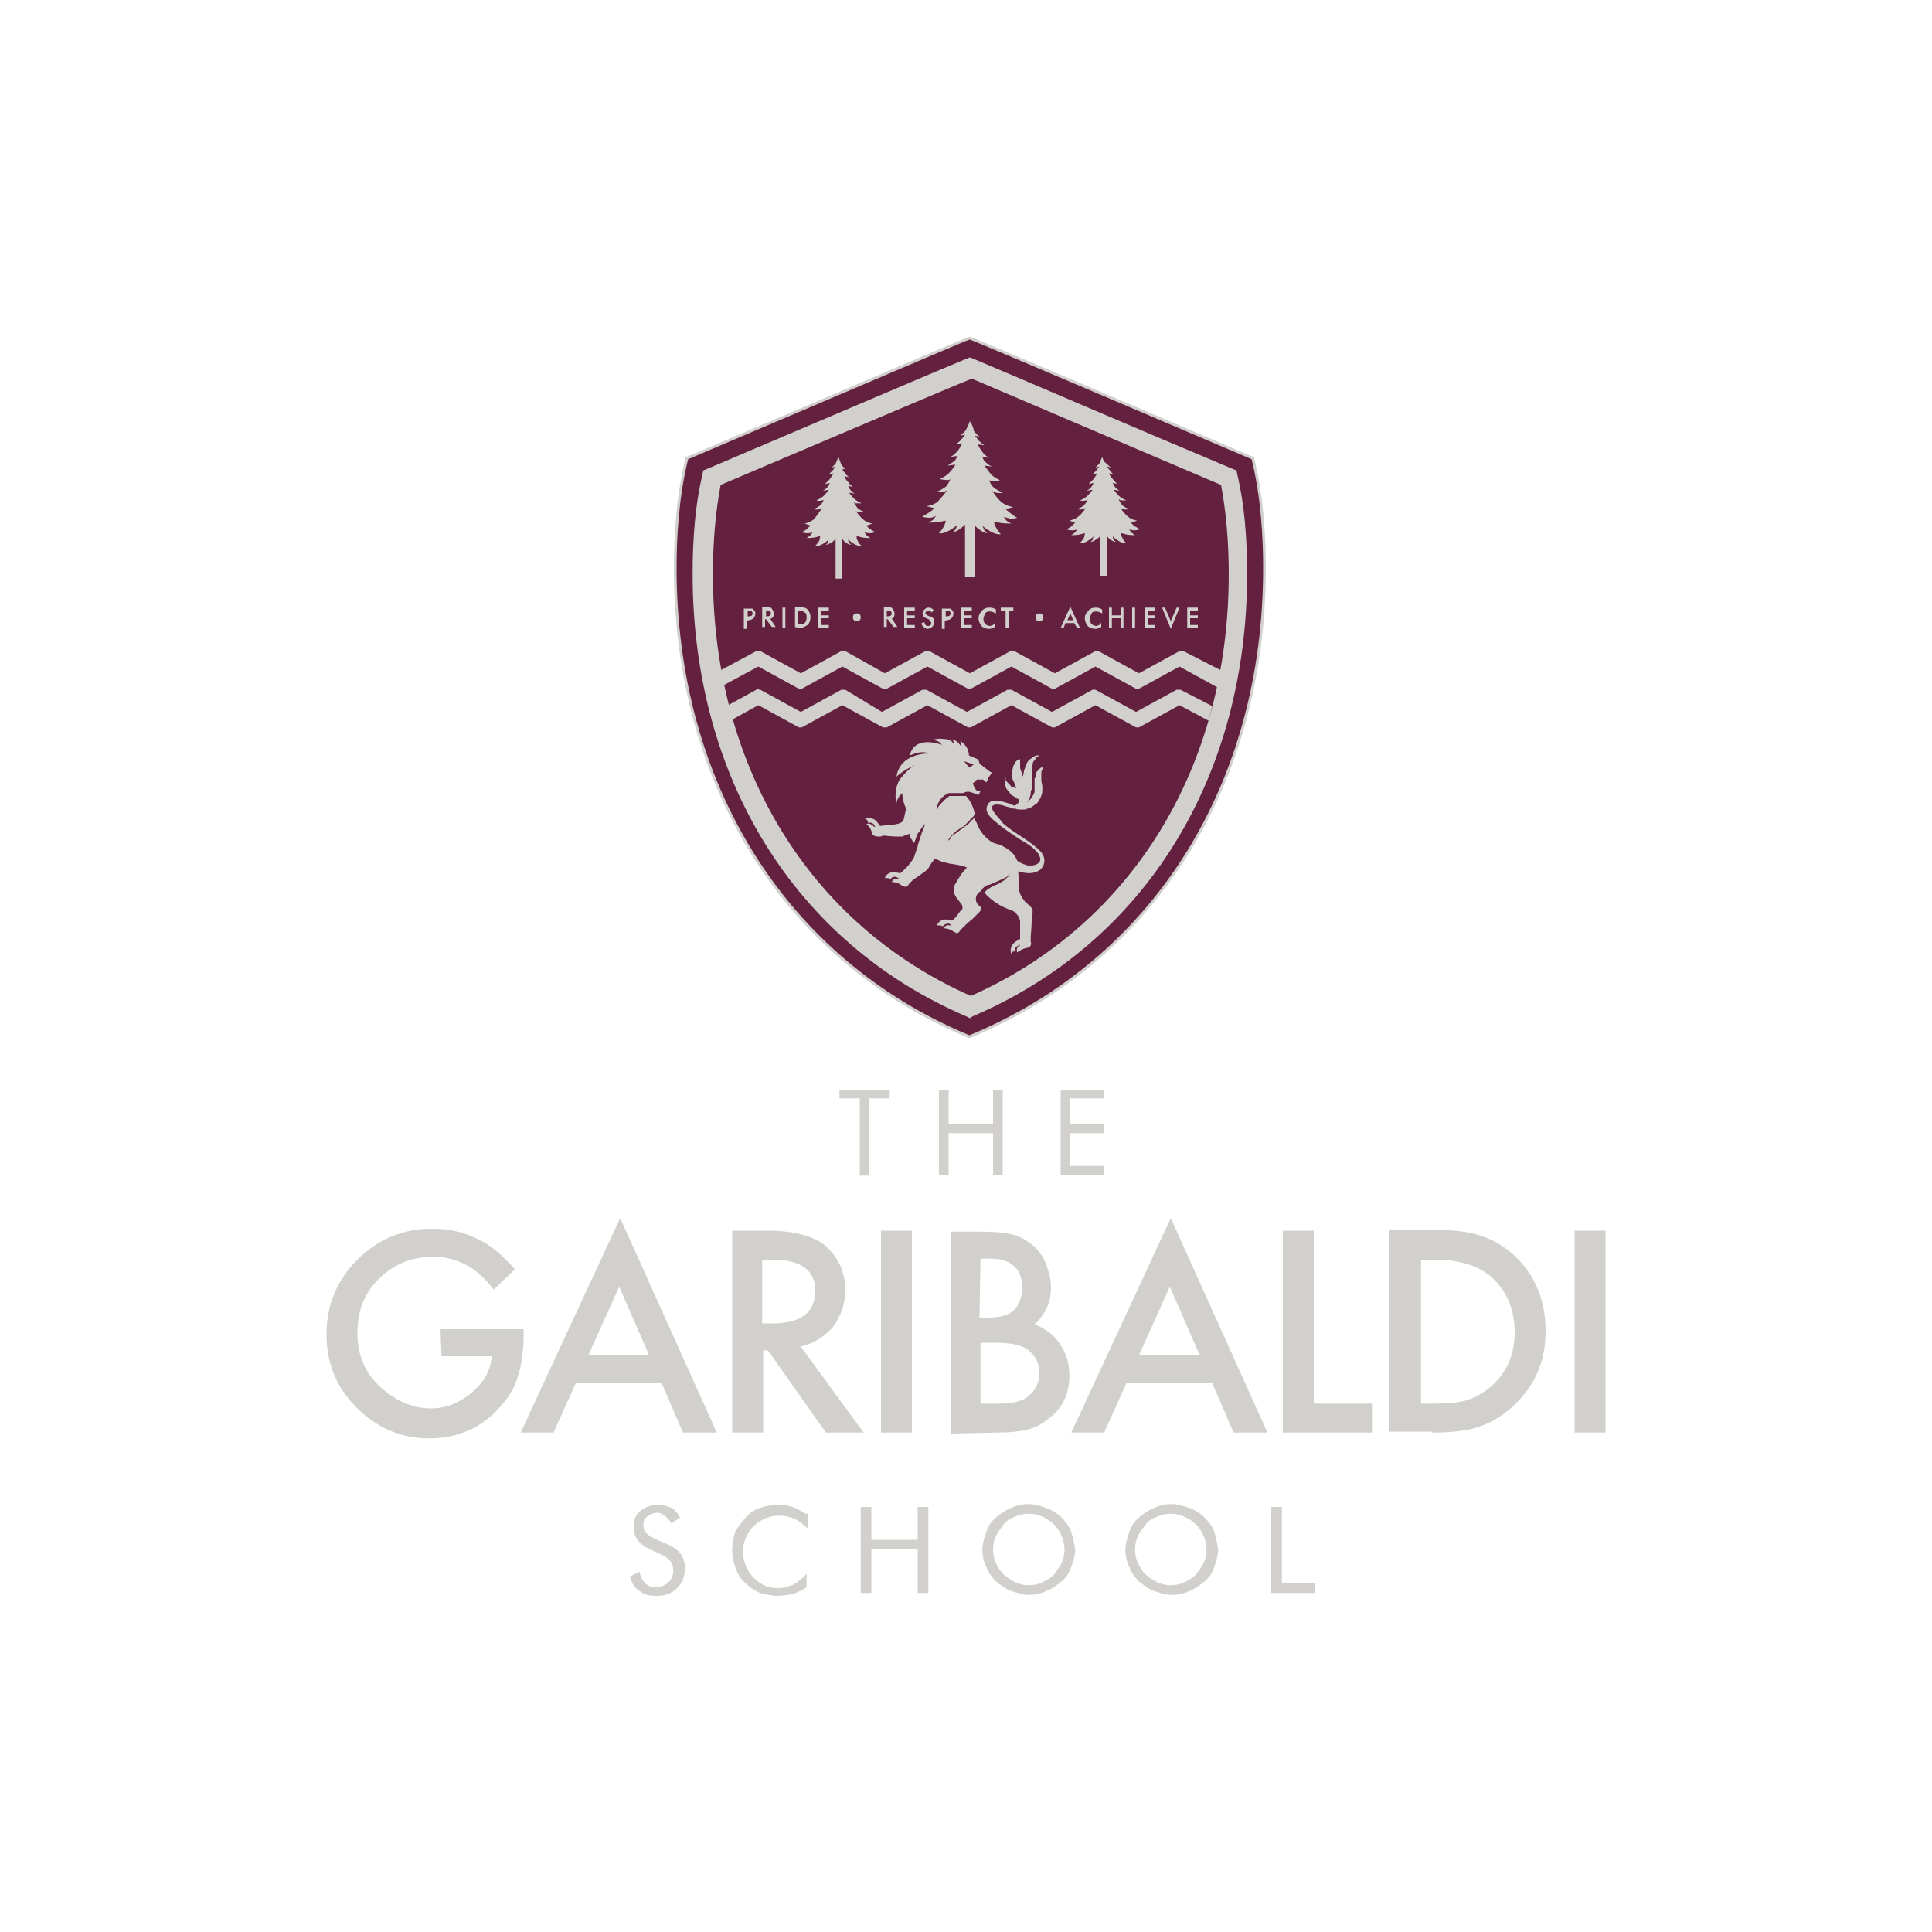 <?xml version="1.0" encoding="utf-8"?>
<!-- Generator: Adobe Illustrator 27.0.0, SVG Export Plug-In . SVG Version: 6.00 Build 0)  -->
<svg version="1.1" id="Layer_1" xmlns="http://www.w3.org/2000/svg" xmlns:xlink="http://www.w3.org/1999/xlink" x="0px" y="0px"
	 viewBox="0 0 200 200" style="enable-background:new 0 0 200 200;" xml:space="preserve">
<style type="text/css">
	.st0{clip-path:url(#SVGID_00000096044175507748707930000000386560227334472608_);fill:#D2D0CD;}
	.st1{clip-path:url(#SVGID_00000155112746634775211290000000899029570443194514_);fill:#D2D0CD;}
	.st2{fill:#D2D0CD;}
	.st3{clip-path:url(#SVGID_00000001662876079177823370000004987079470287741843_);fill:#64213F;}
	
		.st4{clip-path:url(#SVGID_00000100369960493537438410000011406560596745941379_);fill:none;stroke:#D2D0CD;stroke-width:0.281;stroke-miterlimit:10;}
	.st5{clip-path:url(#SVGID_00000047749041316638146880000008754294470028625340_);fill:#D2D0CD;}
	.st6{clip-path:url(#SVGID_00000030448756073003723440000007430442859811096229_);fill:#D2D0CD;}
	.st7{clip-path:url(#SVGID_00000023267357909287412350000005594220792293148600_);fill:#D2D0CD;}
	.st8{clip-path:url(#SVGID_00000126303162854811898080000007330622166756855217_);fill:#D2D0CD;}
	.st9{clip-path:url(#SVGID_00000031173295417874769190000012847439578611717273_);fill:#D2D0CD;}
	.st10{clip-path:url(#SVGID_00000147215421315068683290000007484377900814066310_);fill:#D2D0CD;}
	.st11{clip-path:url(#SVGID_00000167396739602358763240000013676980970395128198_);fill:#D2D0CD;}
</style>
<g>
	<g>
		<defs>
			<rect id="SVGID_1_" x="-10.5" y="-10.5" width="221" height="221"/>
		</defs>
		<clipPath id="SVGID_00000042011257374181634860000014726501833438903711_">
			<use xlink:href="#SVGID_1_"  style="overflow:visible;"/>
		</clipPath>
	</g>
	<g>
		<defs>
			<rect id="SVGID_00000171687680260021581750000001240170012022578109_" x="-10.5" y="-10.5" width="221" height="221"/>
		</defs>
		<clipPath id="SVGID_00000119825857004246929410000010176173677782505902_">
			<use xlink:href="#SVGID_00000171687680260021581750000001240170012022578109_"  style="overflow:visible;"/>
		</clipPath>
		<path style="clip-path:url(#SVGID_00000119825857004246929410000010176173677782505902_);fill:#D2D0CD;" d="M136.1,164.9v-1h-3.4
			V156h-1.1v8.9H136.1z M125.7,158.6c-0.2-0.6-0.6-1.1-1-1.5s-1-0.8-1.6-1s-1.2-0.4-1.8-0.4s-1.2,0.1-1.8,0.4
			c-0.6,0.2-1.1,0.6-1.6,1s-0.8,0.9-1,1.5s-0.4,1.2-0.4,1.8s0.1,1.2,0.4,1.8c0.2,0.6,0.6,1.1,1,1.5c0.5,0.4,1,0.8,1.6,1
			s1.2,0.4,1.8,0.4s1.2-0.1,1.8-0.4c0.6-0.2,1.1-0.6,1.6-1s0.8-0.9,1-1.5s0.4-1.2,0.4-1.8C126,159.8,125.9,159.2,125.7,158.6
			 M119.8,163.8c-0.4-0.2-0.8-0.5-1.2-0.8c-0.4-0.4-0.6-0.8-0.8-1.2s-0.3-0.9-0.3-1.4s0.1-1,0.3-1.4s0.5-0.8,0.8-1.2
			s0.7-0.6,1.2-0.8c0.4-0.2,0.9-0.3,1.4-0.3s1,0.1,1.4,0.3s0.8,0.4,1.2,0.8c0.3,0.3,0.6,0.7,0.8,1.2s0.3,0.9,0.3,1.4s-0.1,1-0.3,1.4
			s-0.5,0.8-0.8,1.2c-0.4,0.4-0.8,0.6-1.2,0.8s-0.9,0.3-1.4,0.3S120.3,164,119.8,163.8 M110.9,158.6c-0.2-0.6-0.6-1.1-1-1.5
			s-1-0.8-1.6-1s-1.2-0.4-1.8-0.4c-0.6,0-1.2,0.1-1.8,0.4c-0.6,0.2-1.1,0.6-1.6,1s-0.8,0.9-1,1.5s-0.4,1.2-0.4,1.8s0.1,1.2,0.4,1.8
			c0.2,0.6,0.6,1.1,1,1.5c0.5,0.4,1,0.8,1.6,1s1.2,0.4,1.8,0.4c0.6,0,1.2-0.1,1.8-0.4c0.6-0.2,1.1-0.6,1.6-1s0.8-0.9,1-1.5
			s0.4-1.2,0.4-1.8C111.2,159.8,111.1,159.2,110.9,158.6 M105.1,163.8c-0.4-0.2-0.8-0.5-1.2-0.8c-0.4-0.4-0.6-0.8-0.8-1.2
			s-0.3-0.9-0.3-1.4s0.1-1,0.3-1.4c0.2-0.4,0.5-0.8,0.8-1.2s0.7-0.6,1.2-0.8c0.4-0.2,0.9-0.3,1.4-0.3s1,0.1,1.4,0.3s0.8,0.4,1.2,0.8
			c0.3,0.3,0.6,0.7,0.8,1.2c0.2,0.5,0.3,0.9,0.3,1.4s-0.1,1-0.3,1.4c-0.2,0.4-0.5,0.8-0.8,1.2c-0.4,0.4-0.8,0.6-1.2,0.8
			c-0.4,0.2-0.9,0.3-1.4,0.3S105.5,164,105.1,163.8 M90.2,164.9v-4.5H95v4.5h1.1V156H95v3.4h-4.8V156h-1.1v8.9H90.2z M83.4,156.7
			c-0.5-0.3-1-0.6-1.4-0.7c-0.5-0.2-1-0.2-1.5-0.2c-0.7,0-1.3,0.1-1.8,0.3c-0.6,0.2-1.1,0.5-1.5,1c-0.5,0.5-0.8,1-1.1,1.5
			c-0.2,0.6-0.3,1.2-0.3,1.9c0,0.8,0.2,1.5,0.5,2.2s0.8,1.2,1.5,1.7c0.4,0.3,0.8,0.5,1.3,0.6c0.4,0.1,0.9,0.2,1.4,0.2
			s1.1-0.1,1.6-0.2c0.5-0.2,1-0.4,1.4-0.7v-1.4c-0.4,0.5-0.8,0.8-1.3,1.1c-0.5,0.2-1,0.4-1.6,0.4s-1.2-0.1-1.7-0.4s-1-0.7-1.3-1.2
			c-0.2-0.3-0.4-0.6-0.5-1s-0.2-0.7-0.2-1.1c0-0.5,0.1-1,0.3-1.5c0.2-0.4,0.4-0.8,0.8-1.2c0.3-0.3,0.7-0.6,1.2-0.8s0.9-0.3,1.4-0.3
			c0.6,0,1.1,0.1,1.6,0.3s0.9,0.6,1.4,1v-1.5H83.4z M67.8,159.3c-0.4-0.2-0.7-0.4-0.9-0.6c-0.2-0.2-0.3-0.5-0.3-0.8
			c0-0.4,0.1-0.7,0.4-0.9s0.6-0.4,1-0.4c0.3,0,0.6,0.1,0.8,0.3c0.2,0.2,0.5,0.4,0.7,0.8l0.9-0.6c-0.2-0.4-0.5-0.8-0.9-1
			s-0.9-0.3-1.4-0.3c-0.7,0-1.3,0.2-1.8,0.6c-0.5,0.4-0.7,0.9-0.7,1.6c0,0.5,0.1,1,0.4,1.4s0.7,0.7,1.3,1l1.1,0.5
			c0.5,0.2,0.8,0.5,1,0.7c0.2,0.3,0.3,0.6,0.3,1c0,0.5-0.2,0.9-0.5,1.2s-0.8,0.5-1.3,0.5s-0.8-0.1-1.1-0.4c-0.3-0.3-0.5-0.7-0.6-1.2
			l-1,0.5c0.2,0.7,0.5,1.2,1,1.5c0.5,0.4,1.1,0.5,1.8,0.5c0.9,0,1.6-0.3,2.1-0.8s0.8-1.2,0.8-2c0-0.6-0.1-1-0.4-1.5
			c-0.3-0.4-0.7-0.7-1.3-1L67.8,159.3z"/>
	</g>
	<g>
		<defs>
			<rect id="SVGID_00000145742565496218667370000014095742247581730179_" x="-10.5" y="-10.5" width="221" height="221"/>
		</defs>
		<clipPath id="SVGID_00000147186359801375975590000007672433605838203555_">
			<use xlink:href="#SVGID_00000145742565496218667370000014095742247581730179_"  style="overflow:visible;"/>
		</clipPath>
		<path style="clip-path:url(#SVGID_00000147186359801375975590000007672433605838203555_);fill:#D2D0CD;" d="M163,148.3h3.2v-20.9
			H163V148.3z M147,130.4h1.4c2.7,0,4.7,0.6,6.1,1.9c1.5,1.4,2.3,3.3,2.3,5.6s-0.8,4.1-2.3,5.5c-0.8,0.7-1.6,1.2-2.5,1.5
			s-2.1,0.4-3.5,0.4h-1.4v-14.9H147z M148.2,148.3c2.1,0,3.8-0.2,4.9-0.6c1.2-0.4,2.4-1.1,3.5-2.1c2.2-2,3.4-4.6,3.4-7.8
			s-1.1-5.8-3.2-7.8c-1.1-1-2.3-1.7-3.6-2.1c-1.2-0.4-2.9-0.6-5-0.6h-4.4v20.9h4.4V148.3z M132.8,127.4v20.9h9.3v-3H136v-17.9H132.8
			z M117.9,140.3l3.2-7.1l3.1,7.1H117.9z M127.7,148.3h3.5l-10-22.2l-10.3,22.2h3.4l2.3-5.1h8.9L127.7,148.3z M101.5,139h1.6
			c1.7,0,2.9,0.3,3.5,0.9c0.7,0.6,1,1.4,1,2.3c0,0.9-0.4,1.7-1.1,2.3s-1.7,0.8-3.1,0.8h-1.9V139z M101.5,130.3h1.1
			c1.1,0,1.9,0.3,2.4,0.8c0.6,0.5,0.8,1.3,0.8,2.2c0,1-0.3,1.8-0.8,2.3s-1.4,0.8-2.6,0.8h-1L101.5,130.3L101.5,130.3z M103.1,148.3
			c1.4,0,2.6-0.1,3.6-0.4c0.9-0.3,1.6-0.8,2.3-1.4c1.2-1.1,1.7-2.5,1.7-4.1c0-1.2-0.3-2.3-1-3.3c-0.6-0.9-1.5-1.6-2.6-2
			c1.1-1,1.7-2.3,1.7-3.8c0-0.8-0.2-1.6-0.5-2.4c-0.3-0.8-0.8-1.5-1.4-2s-1.3-0.9-2.1-1.1c-0.8-0.2-1.9-0.3-3.3-0.3h-3.1v20.9
			L103.1,148.3L103.1,148.3z M91.2,148.3h3.2v-20.9h-3.2V148.3z M78.9,130.4H80c2.9,0,4.4,1.1,4.4,3.2c0,2.3-1.5,3.4-4.5,3.4h-1
			V130.4z M86.2,137.4c0.8-1.1,1.3-2.3,1.3-3.8c0-1.9-0.7-3.4-2-4.6c-1.2-1-3.2-1.6-6-1.6h-3.7v20.9H79v-8.5h0.5l6,8.5h3.9l-6.5-8.9
			C84.2,139.1,85.3,138.4,86.2,137.4 M60.9,140.3l3.2-7.1l3.1,7.1H60.9z M70.7,148.3h3.5l-10-22.2l-10.3,22.2h3.4l2.3-5.1h8.9
			L70.7,148.3z M45.7,140.4h5.2c-0.1,1.5-0.8,2.7-2.1,3.8c-1.2,1-2.6,1.6-4.2,1.6c-1.8,0-3.5-0.7-5.1-2.1c-1.7-1.5-2.5-3.4-2.5-5.7
			s0.7-4.1,2.2-5.6s3.4-2.3,5.6-2.3c2.5,0,4.6,1.1,6.3,3.4l2.2-2.1c-1.3-1.5-2.6-2.6-4-3.2c-1.4-0.7-2.9-1-4.6-1
			c-3,0-5.6,1.1-7.7,3.2c-2.1,2.1-3.2,4.7-3.2,7.7s1,5.5,3.1,7.6s4.6,3.2,7.5,3.2c3,0,5.5-1.1,7.4-3.3c0.9-1,1.5-2,1.8-3.1
			c0.4-1.2,0.6-2.6,0.6-4.2v-0.7h-8.6L45.7,140.4L45.7,140.4z"/>
	</g>
</g>
<path class="st2" d="M114.3,120.7h-3.5v-3.4h3.5v-0.9h-3.5v-2.7h3.5v-0.9h-4.5v8.8h4.5V120.7z M103.8,112.8h-1v3.6h-4.6v-3.6h-1v8.8
	h1v-4.3h4.6v4.3h1V112.8z M92.1,112.8h-5.2v0.9H89v8h1v-8h2.1V112.8z"/>
<g>
	<g>
		<defs>
			<rect id="SVGID_00000094592887781866960470000007885607565772509371_" x="-10.5" y="-10.5" width="221" height="221"/>
		</defs>
		<clipPath id="SVGID_00000150065247234346485790000005400260327454774204_">
			<use xlink:href="#SVGID_00000094592887781866960470000007885607565772509371_"  style="overflow:visible;"/>
		</clipPath>
		<path style="clip-path:url(#SVGID_00000150065247234346485790000005400260327454774204_);fill:#64213F;" d="M130.9,58.8
			c0-3-0.2-7.3-1.2-11.3v-0.1h-0.1c-25.5-10.9-28.7-12.2-29.2-12.4c-0.4,0.1-3.6,1.5-29.2,12.4h-0.1v0.1c-1,4-1.2,8.3-1.2,11.3
			c0,22.4,11.4,40.6,30.4,48.5h0.1C119.5,99.4,130.9,81.2,130.9,58.8"/>
	</g>
	<g>
		<defs>
			<rect id="SVGID_00000081646399113977966570000002695313282040000163_" x="-10.5" y="-10.5" width="221" height="221"/>
		</defs>
		<clipPath id="SVGID_00000076595845060010985740000017988844619075801275_">
			<use xlink:href="#SVGID_00000081646399113977966570000002695313282040000163_"  style="overflow:visible;"/>
		</clipPath>
		
			<path style="clip-path:url(#SVGID_00000076595845060010985740000017988844619075801275_);fill:none;stroke:#D2D0CD;stroke-width:0.281;stroke-miterlimit:10;" d="
			M130.9,58.8c0-3-0.2-7.3-1.2-11.3v-0.1h-0.1c-25.5-10.9-28.7-12.2-29.2-12.4c-0.4,0.1-3.6,1.5-29.2,12.4h-0.1v0.1
			c-1,4-1.2,8.3-1.2,11.3c0,22.4,11.4,40.6,30.4,48.5h0.1C119.5,99.4,130.9,81.2,130.9,58.8z"/>
	</g>
	<g>
		<defs>
			<rect id="SVGID_00000155838221296878646250000008640364637143576450_" x="-10.5" y="-10.5" width="221" height="221"/>
		</defs>
		<clipPath id="SVGID_00000183237731856473312740000001245267921199418254_">
			<use xlink:href="#SVGID_00000155838221296878646250000008640364637143576450_"  style="overflow:visible;"/>
		</clipPath>
		<path style="clip-path:url(#SVGID_00000183237731856473312740000001245267921199418254_);fill:#D2D0CD;" d="M74.6,50.2
			c-0.5,2.6-0.8,5.8-0.8,9.2c0,20,10,36.3,26.7,43.7c16.7-7.4,26.7-23.7,26.7-43.7c0-3.4-0.3-6.6-0.8-9.2c-8.9-3.8-25.8-11-25.8-11
			C96.9,40.7,84.5,46,74.6,50.2 M100.4,105.4l-0.4-0.2c-17.7-7.6-28.3-24.7-28.3-45.8c0-3.8,0.3-7.3,1-10.2l0.1-0.5l0.5-0.2
			C83.9,44,97.2,38.3,99.9,37.2l0.5-0.2l0,0l0,0l0.5,0.2c2.9,1.2,17.3,7.4,26.6,11.3l0.5,0.2l0.1,0.5c0.7,2.9,1,6.4,1,10.2
			c0,21.1-10.6,38.2-28.4,45.8L100.4,105.4z"/>
	</g>
	<g>
		<defs>
			<rect id="SVGID_00000060733727626266640470000001145793499908069013_" x="-10.5" y="-10.5" width="221" height="221"/>
		</defs>
		<clipPath id="SVGID_00000064333544088529256670000004862847479439644568_">
			<use xlink:href="#SVGID_00000060733727626266640470000001145793499908069013_"  style="overflow:visible;"/>
		</clipPath>
		<path style="clip-path:url(#SVGID_00000064333544088529256670000004862847479439644568_);fill:#D2D0CD;" d="M78.3,71.4l-3.1,1.7
			l0.4,1.5l2.9-1.6l4.2,2.3h0.1c0.1,0,0.2,0,0.2,0l4.2-2.3l4.2,2.3h0.1c0,0,0,0,0.1,0s0.1,0,0.2,0L96,73l4.2,2.3h0.1
			c0.1,0,0.2,0,0.2,0l4.2-2.3l4.2,2.3h0.1c0.1,0,0.2,0,0.2,0l4.2-2.3l4.2,2.3h0.1c0.1,0,0.2,0,0.2,0l4.2-2.3l3,1.6l0.4-1.5l-3.3-1.7
			h-0.1c-0.1,0-0.2,0-0.3,0l-4.2,2.3l-4.2-2.3h-0.1c-0.1,0-0.2,0-0.2,0l-4.2,2.3l-4.2-2.3h-0.1c-0.1,0-0.2,0-0.3,0l-4.2,2.3
			l-4.2-2.3h-0.1c-0.1,0-0.2,0-0.3,0l-4.2,2.3l-3.8-2.3h-0.1c-0.1,0-0.2,0-0.3,0l-4.2,2.3l-4.2-2.3h-0.1
			C78.5,71.3,78.4,71.3,78.3,71.4 M126.8,69.6L126.8,69.6l-4.3-2.2h-0.1c-0.1,0-0.2,0-0.3,0l-4.2,2.3l-4.2-2.3h-0.1
			c-0.1,0-0.2,0-0.2,0l-4.2,2.3l-4.2-2.3h-0.1c-0.1,0-0.2,0-0.3,0l-4.2,2.3l-4.2-2.3h-0.1c-0.1,0-0.2,0-0.3,0l-4.2,2.3l-4.1-2.3
			h-0.1c-0.1,0-0.2,0-0.3,0l-4.2,2.3l-4.2-2.3h-0.1c-0.1,0-0.2,0-0.3,0l-4.1,2.2l0.4,1.5l3.9-2.1l4.2,2.3h0.1c0.1,0,0.2,0,0.2,0
			l4.2-2.3l4.2,2.3h0.1c0,0,0,0,0.1,0s0.1,0,0.2,0L96,69l4.2,2.3h0.1c0.1,0,0.2,0,0.2,0l4.2-2.3l4.2,2.3h0.1c0.1,0,0.2,0,0.2,0
			l4.2-2.3l4.2,2.3h0.1c0.1,0,0.2,0,0.2,0l4.2-2.3l4,2.2L126.8,69.6z"/>
	</g>
	<g>
		<defs>
			<rect id="SVGID_00000096777679436281993410000001775870229747988658_" x="-10.5" y="-10.5" width="221" height="221"/>
		</defs>
		<clipPath id="SVGID_00000147901134300628876140000009669533772824352952_">
			<use xlink:href="#SVGID_00000096777679436281993410000001775870229747988658_"  style="overflow:visible;"/>
		</clipPath>
		<path style="clip-path:url(#SVGID_00000147901134300628876140000009669533772824352952_);fill:#D2D0CD;" d="M100.4,43.6
			c-0.1,0.3-0.3,0.7-0.4,0.9c-0.2,0.3-0.6,0.6-0.6,0.6l0.5-0.1c0,0-0.1,0.2-0.4,0.5c-0.2,0.3-0.6,0.5-0.6,0.5l0.7-0.1
			c0,0-0.2,0.5-0.5,0.8c-0.3,0.4-0.7,0.6-0.7,0.6l0.7-0.1c0,0-0.1,0.4-0.4,0.6c-0.3,0.2-0.6,0.4-0.6,0.4l0.8-0.1
			c0,0-0.2,0.4-0.6,0.8c-0.3,0.4-1.1,0.7-1,0.7c0,0,0.5,0.1,0.8,0.1c0.2,0,0.3-0.1,0.3-0.1S98.2,50,98,50.3c-0.3,0.3-1,0.6-1,0.6
			s0.4,0.1,0.7,0c0.4-0.1,0.4-0.2,0.4-0.2s-0.6,0.8-1,1.2s-1.2,0.5-1.2,0.5l0.8,0.2c0,0-0.1,0.2-0.6,0.5s-0.7,0.4-0.6,0.4
			c0,0,0.4,0.1,0.7,0.1c0.4,0,0.7-0.2,0.7-0.2s-0.2,0.3-0.3,0.4s-0.5,0.3-0.5,0.3s0.9,0,1.3-0.1s0.5-0.1,0.5-0.1s0,0.2-0.2,0.6
			s-0.5,0.7-0.5,0.7s0.4,0.1,1.1-0.3s0.8-0.6,0.8-0.6s-0.1,0.4-0.2,0.5c-0.1,0.2-0.3,0.3-0.3,0.3s0.3,0,0.7-0.3
			c0.3-0.2,0.5-0.4,0.6-0.5v5.4h1v-5.3c0.1,0.1,0.3,0.3,0.6,0.5c0.4,0.3,0.7,0.3,0.7,0.3s-0.2-0.2-0.3-0.3c-0.1-0.2-0.2-0.5-0.2-0.5
			s0.1,0.2,0.8,0.6c0.7,0.4,1.1,0.3,1.1,0.3s-0.3-0.3-0.5-0.7c-0.2-0.4-0.2-0.6-0.2-0.6s0.2,0,0.5,0.1c0.4,0.1,1.3,0.1,1.3,0.1
			s-0.4-0.2-0.5-0.3s-0.3-0.4-0.3-0.4s0.3,0.1,0.7,0.2c0.4,0,0.7-0.1,0.7-0.1s-0.2-0.1-0.6-0.4s-0.6-0.5-0.6-0.5l0.8-0.2
			c0,0-0.7-0.1-1.2-0.5s-1-1.2-1-1.2s0.1,0.1,0.4,0.2c0.4,0.1,0.7,0,0.7,0s-0.7-0.3-1-0.6s-0.4-0.7-0.4-0.7s0.1,0.1,0.3,0.1
			c0.2,0,0.7,0,0.8-0.1c0,0-0.7-0.3-1-0.7s-0.6-0.8-0.6-0.8l0.8,0.1c0,0-0.3-0.1-0.6-0.4c-0.3-0.2-0.4-0.6-0.4-0.6l0.7,0.1
			c0,0-0.4-0.2-0.7-0.6c-0.3-0.4-0.5-0.8-0.5-0.8l0.7,0.1c0,0-0.3-0.2-0.6-0.5c-0.2-0.3-0.4-0.5-0.4-0.5l0.5,0.1
			c0,0-0.3-0.2-0.6-0.6C100.8,44.3,100.6,43.9,100.4,43.6"/>
	</g>
	<g>
		<defs>
			<rect id="SVGID_00000066500280954221397110000016129563638224404353_" x="-10.5" y="-10.5" width="221" height="221"/>
		</defs>
		<clipPath id="SVGID_00000140011789256460776180000007225561887145146025_">
			<use xlink:href="#SVGID_00000066500280954221397110000016129563638224404353_"  style="overflow:visible;"/>
		</clipPath>
		<path style="clip-path:url(#SVGID_00000140011789256460776180000007225561887145146025_);fill:#D2D0CD;" d="M86.8,47.3
			c-0.1,0.2-0.2,0.5-0.3,0.7c-0.2,0.2-0.4,0.4-0.4,0.4l0.4-0.1c0,0-0.1,0.1-0.3,0.4c-0.2,0.2-0.4,0.4-0.4,0.4l0.5-0.1
			c0,0-0.2,0.3-0.4,0.6c-0.3,0.3-0.5,0.5-0.5,0.5l0.5-0.1c0,0-0.1,0.3-0.3,0.5c-0.2,0.2-0.4,0.3-0.4,0.3l0.6-0.1
			c0,0-0.2,0.3-0.5,0.6s-0.8,0.5-0.8,0.5s0.4,0.1,0.6,0c0.2,0,0.2-0.1,0.2-0.1S85.2,52,85,52.2c-0.2,0.3-0.8,0.5-0.8,0.5
			s0.3,0.1,0.6,0c0.3-0.1,0.3-0.1,0.3-0.1s-0.6,0.9-0.9,1.2c-0.4,0.3-0.9,0.4-0.9,0.4l0.6,0.2c0,0-0.1,0.1-0.4,0.4
			C83.2,55,83,55.1,83,55.1s0.3,0.1,0.6,0.1c0.3,0,0.5-0.1,0.5-0.1s-0.1,0.2-0.2,0.3c-0.1,0.1-0.4,0.3-0.4,0.3s0.7,0,1-0.1
			s0.4-0.1,0.4-0.1s0,0.2-0.1,0.5c-0.2,0.3-0.4,0.5-0.4,0.5s0.3,0.1,0.8-0.2c0.5-0.3,0.6-0.5,0.6-0.5s-0.1,0.3-0.1,0.4
			c-0.1,0.1-0.2,0.2-0.2,0.2s0.2,0,0.5-0.2c0.2-0.1,0.4-0.3,0.5-0.4v4.1h0.7v-4.1c0.1,0.1,0.2,0.3,0.4,0.4c0.3,0.2,0.5,0.2,0.5,0.2
			s-0.1-0.1-0.2-0.2s-0.1-0.4-0.1-0.4s0.1,0.2,0.6,0.5s0.8,0.2,0.8,0.2s-0.3-0.2-0.4-0.5c-0.2-0.3-0.1-0.5-0.1-0.5s0.1,0,0.4,0.1
			s1,0.1,1,0.1s-0.3-0.2-0.4-0.3c-0.1-0.1-0.2-0.3-0.2-0.3s0.3,0.1,0.5,0.1c0.3,0,0.5-0.1,0.6-0.1c0,0-0.1-0.1-0.5-0.3
			c-0.3-0.2-0.4-0.4-0.4-0.4l0.6-0.2c0,0-0.6-0.1-0.9-0.4c-0.4-0.3-0.8-0.9-0.8-0.9s0.1,0.1,0.3,0.1c0.3,0.1,0.6,0,0.6,0
			s-0.6-0.2-0.8-0.5c-0.2-0.3-0.3-0.5-0.3-0.5s0.1,0,0.2,0.1c0.2,0,0.6,0,0.6,0s-0.5-0.2-0.8-0.5S87.9,51,87.9,51l0.6,0.1
			c0,0-0.2-0.1-0.4-0.3c-0.2-0.2-0.3-0.5-0.3-0.5l0.5,0.1c0,0-0.3-0.2-0.5-0.5c-0.3-0.3-0.4-0.6-0.4-0.6l0.5,0.1
			c0,0-0.2-0.1-0.4-0.4c-0.2-0.2-0.3-0.4-0.3-0.4l0.3-0.1c0,0-0.3-0.2-0.4-0.4C87,47.9,86.9,47.6,86.8,47.3"/>
	</g>
	<g>
		<defs>
			<rect id="SVGID_00000142155203650924795920000001563224952926690689_" x="-10.5" y="-10.5" width="221" height="221"/>
		</defs>
		<clipPath id="SVGID_00000026866983704370430920000004791535314159510205_">
			<use xlink:href="#SVGID_00000142155203650924795920000001563224952926690689_"  style="overflow:visible;"/>
		</clipPath>
		<path style="clip-path:url(#SVGID_00000026866983704370430920000004791535314159510205_);fill:#D2D0CD;" d="M114.1,47.3
			c-0.1,0.2-0.2,0.5-0.3,0.7c-0.2,0.2-0.4,0.4-0.4,0.4l0.4-0.1c0,0-0.1,0.1-0.3,0.4c-0.2,0.2-0.4,0.4-0.4,0.4l0.5-0.1
			c0,0-0.2,0.3-0.4,0.6c-0.3,0.3-0.5,0.5-0.5,0.5l0.5-0.1c0,0-0.1,0.3-0.3,0.5c-0.2,0.2-0.4,0.3-0.4,0.3l0.6-0.1
			c0,0-0.2,0.3-0.5,0.6s-0.8,0.5-0.8,0.5s0.4,0.1,0.6,0c0.2,0,0.2-0.1,0.2-0.1s-0.1,0.3-0.3,0.5c-0.2,0.3-0.8,0.5-0.8,0.5
			s0.3,0.1,0.6,0c0.3-0.1,0.3-0.1,0.3-0.1s-0.4,0.6-0.8,0.9s-0.9,0.4-0.9,0.4l0.6,0.2c0,0-0.1,0.1-0.4,0.4c-0.3,0.2-0.5,0.3-0.5,0.3
			s0.3,0.1,0.6,0.1c0.3,0,0.5-0.1,0.5-0.1s-0.1,0.2-0.2,0.3c-0.1,0.1-0.4,0.3-0.4,0.3s0.7,0,1-0.1s0.4-0.1,0.4-0.1s0,0.2-0.1,0.5
			c-0.2,0.3-0.4,0.5-0.4,0.5s0.3,0.1,0.8-0.2c0.5-0.3,0.6-0.5,0.6-0.5s-0.1,0.3-0.1,0.4c-0.1,0.1-0.2,0.2-0.2,0.2s0.2,0,0.5-0.2
			c0.2-0.1,0.4-0.3,0.5-0.4v4.1h0.7v-4.1c0.1,0.1,0.2,0.3,0.4,0.4c0.3,0.2,0.5,0.2,0.5,0.2s-0.1-0.1-0.2-0.2s-0.1-0.4-0.1-0.4
			s0.1,0.2,0.6,0.5s0.8,0.2,0.8,0.2s-0.3-0.2-0.4-0.5c-0.2-0.3-0.1-0.5-0.1-0.5s0.1,0,0.4,0.1c0.3,0.1,1,0.1,1,0.1s-0.3-0.2-0.4-0.3
			c-0.1-0.1-0.2-0.3-0.2-0.3s0.3,0.1,0.5,0.1c0.3,0,0.5-0.1,0.6-0.1c0,0-0.1-0.1-0.5-0.3c-0.3-0.2-0.4-0.4-0.4-0.4l0.6-0.2
			c0,0-0.6-0.1-0.9-0.4c-0.4-0.3-0.8-0.9-0.8-0.9s0.1,0.1,0.3,0.1c0.3,0.1,0.6,0,0.6,0s-0.6-0.2-0.8-0.5c-0.2-0.3-0.3-0.5-0.3-0.5
			s0.1,0,0.2,0.1c0.2,0,0.6,0,0.6,0s-0.5-0.2-0.8-0.5s-0.5-0.6-0.5-0.6l0.6,0.1c0,0-0.2-0.1-0.4-0.3c-0.2-0.2-0.3-0.5-0.3-0.5
			l0.5,0.1c0,0-0.3-0.2-0.5-0.5c-0.3-0.3-0.4-0.6-0.4-0.6l0.5,0.1c0,0-0.2-0.1-0.4-0.4c-0.2-0.2-0.3-0.4-0.3-0.4l0.4,0.1
			c0,0-0.3-0.2-0.4-0.4C114.3,47.9,114.2,47.6,114.1,47.3"/>
	</g>
	<g>
		<defs>
			<rect id="SVGID_00000050630280316190243220000012083136437447313811_" x="-10.5" y="-10.5" width="221" height="221"/>
		</defs>
		<clipPath id="SVGID_00000013155523956836253750000001546200278057546398_">
			<use xlink:href="#SVGID_00000050630280316190243220000012083136437447313811_"  style="overflow:visible;"/>
		</clipPath>
		<path style="clip-path:url(#SVGID_00000013155523956836253750000001546200278057546398_);fill:#D2D0CD;" d="M124,62.9h-1.1V65h1.1
			v-0.3h-0.8V64h0.8v-0.3h-0.8v-0.5h0.8V62.9z M120.3,62.9l0.9,2.2l0.9-2.2h-0.3l-0.6,1.4l-0.6-1.4H120.3z M119.6,62.9h-1.1V65h1.1
			v-0.3h-0.8V64h0.8v-0.3h-0.8v-0.5h0.8V62.9z M117.2,65h0.3v-2.1h-0.3V65z M115.1,62.9h-0.3V65h0.3v-1h0.9v1h0.3v-2.1H116v0.8h-0.9
			V62.9z M113.4,62.9c-0.3,0-0.6,0.1-0.8,0.4c-0.2,0.2-0.3,0.4-0.3,0.7c0,0.3,0.1,0.5,0.3,0.8c0.2,0.2,0.5,0.3,0.8,0.3
			c0.2,0,0.4-0.1,0.6-0.2v-0.4c-0.1,0-0.1,0.1-0.1,0.1l-0.1,0.1c-0.1,0-0.2,0.1-0.3,0.1c-0.2,0-0.4-0.1-0.5-0.2s-0.2-0.3-0.2-0.5
			s0.1-0.4,0.2-0.6s0.3-0.2,0.5-0.2s0.4,0.1,0.6,0.2v-0.4C113.8,62.9,113.6,62.9,113.4,62.9 M110.5,64.2l0.3-0.7l0.3,0.7H110.5z
			 M111.5,65h0.3l-1-2.2l-1,2.2h0.3l0.2-0.5h0.9L111.5,65z M107.3,63.6c-0.1,0.1-0.1,0.2-0.1,0.3c0,0.1,0,0.2,0.1,0.3
			c0.1,0.1,0.2,0.1,0.3,0.1c0.1,0,0.2,0,0.3-0.1c0.1-0.1,0.1-0.2,0.1-0.3c0-0.1,0-0.2-0.1-0.3c-0.1-0.1-0.2-0.1-0.3-0.1
			S107.4,63.6,107.3,63.6 M104.9,63.2v-0.3h-1.3v0.3h0.5V65h0.3v-1.8H104.9z M102.4,62.9c-0.3,0-0.6,0.1-0.8,0.4
			c-0.2,0.2-0.3,0.4-0.3,0.7c0,0.3,0.1,0.5,0.3,0.8c0.2,0.2,0.5,0.3,0.8,0.3c0.2,0,0.4-0.1,0.6-0.2v-0.4c-0.1,0-0.1,0.1-0.1,0.1
			l-0.1,0.1c-0.1,0-0.2,0.1-0.3,0.1c-0.2,0-0.4-0.1-0.5-0.2s-0.2-0.3-0.2-0.5s0.1-0.4,0.2-0.6s0.3-0.2,0.5-0.2s0.4,0.1,0.6,0.2v-0.4
			C102.8,62.9,102.6,62.9,102.4,62.9 M100.6,62.9h-1.1V65h1.1v-0.3h-0.8V64h0.8v-0.3h-0.8v-0.5h0.8V62.9z M97.9,63.2L97.9,63.2
			c0.4,0,0.5,0.1,0.5,0.3c0,0.2-0.1,0.3-0.4,0.3h-0.1V63.2z M98,64.2c0.2,0,0.4-0.1,0.5-0.2s0.2-0.3,0.2-0.5s-0.1-0.3-0.2-0.4
			S98.4,63,98.3,63s-0.2,0-0.4,0h-0.4v2.1h0.3v-0.8L98,64.2L98,64.2z M96.1,62.9c-0.2,0-0.3,0.1-0.4,0.2s-0.2,0.2-0.2,0.4
			c0,0.2,0.1,0.4,0.4,0.5l0.2,0.1c0.1,0,0.1,0,0.1,0.1l0.1,0.1c0,0,0,0.1,0.1,0.1v0.1c0,0.1,0,0.2-0.1,0.2c-0.1,0.1-0.1,0.1-0.2,0.1
			s-0.2,0-0.3-0.1c0,0-0.1-0.1-0.1-0.3l-0.3,0.1c0,0.2,0.1,0.3,0.2,0.4s0.3,0.2,0.4,0.2c0.2,0,0.3-0.1,0.5-0.2
			c0.1-0.1,0.2-0.3,0.2-0.5c0-0.1,0-0.3-0.1-0.4s-0.2-0.2-0.4-0.2L96,63.7c-0.1-0.1-0.2-0.1-0.2-0.2s0-0.1,0.1-0.2s0.1-0.1,0.2-0.1
			s0.1,0,0.2,0c0,0,0.1,0.1,0.1,0.2l0.3-0.2C96.5,63,96.4,62.9,96.1,62.9 M94.7,62.9h-1.1V65h1.1v-0.3h-0.8V64h0.8v-0.3h-0.8v-0.5
			h0.8V62.9z M91.8,63.2L91.8,63.2c0.4,0,0.5,0.1,0.5,0.3c0,0.2-0.1,0.3-0.4,0.3h-0.1V63.2z M92.5,63.9c0.1-0.1,0.1-0.2,0.1-0.4
			c0-0.2-0.1-0.3-0.2-0.5c-0.1-0.1-0.3-0.2-0.6-0.2h-0.3v2.1h0.3v-0.8h0.1l0.6,0.8h0.4L92.3,64C92.3,64.1,92.4,64,92.5,63.9
			 M88.4,63.6c-0.1,0.1-0.1,0.2-0.1,0.3c0,0.1,0,0.2,0.1,0.3c0.1,0.1,0.2,0.1,0.3,0.1c0.1,0,0.2,0,0.3-0.1c0.1-0.1,0.1-0.2,0.1-0.3
			c0-0.1,0-0.2-0.1-0.3c-0.1-0.1-0.2-0.1-0.3-0.1C88.5,63.5,88.4,63.6,88.4,63.6 M85.8,62.9h-1.1V65h1.1v-0.3H85V64h0.8v-0.3H85
			v-0.5h0.8V62.9z M82.6,63.2L82.6,63.2c0.4,0,0.6,0.1,0.7,0.2c0.2,0.1,0.2,0.3,0.2,0.6c0,0.2-0.1,0.4-0.2,0.5s-0.2,0.1-0.3,0.1
			c-0.1,0-0.2,0-0.3,0h-0.1C82.6,64.6,82.6,63.2,82.6,63.2z M82.7,65c0.2,0,0.4,0,0.5-0.1c0.1,0,0.2-0.1,0.4-0.2
			c0.2-0.2,0.3-0.5,0.3-0.8s-0.1-0.6-0.3-0.8c-0.1-0.1-0.2-0.2-0.4-0.2c-0.1,0-0.3-0.1-0.5-0.1h-0.4v2.1L82.7,65L82.7,65z M81,65
			h0.3v-2.1H81V65z M79.3,63.2L79.3,63.2c0.4,0,0.5,0.1,0.5,0.3c0,0.2-0.1,0.3-0.4,0.3h-0.1V63.2z M80,63.9c0.1-0.1,0.1-0.2,0.1-0.4
			c0-0.2-0.1-0.3-0.2-0.5c-0.1-0.1-0.3-0.2-0.6-0.2h-0.4v2.1h0.3v-0.8h0.1l0.6,0.8h0.4L79.7,64C79.8,64.1,79.9,64,80,63.9
			 M77.4,63.2L77.4,63.2c0.4,0,0.5,0.1,0.5,0.3c0,0.2-0.1,0.3-0.4,0.3h-0.1V63.2z M77.5,64.2c0.2,0,0.4-0.1,0.5-0.2s0.2-0.3,0.2-0.5
			s-0.1-0.3-0.2-0.4S77.9,63,77.8,63s-0.2,0-0.4,0H77v2.1h0.3v-0.8L77.5,64.2L77.5,64.2z"/>
	</g>
	<g>
		<defs>
			<rect id="SVGID_00000000910786877033037340000015814689445661330853_" x="-10.5" y="-10.5" width="221" height="221"/>
		</defs>
		<clipPath id="SVGID_00000163049808558185349120000014548873011675251371_">
			<use xlink:href="#SVGID_00000000910786877033037340000015814689445661330853_"  style="overflow:visible;"/>
		</clipPath>
		<path style="clip-path:url(#SVGID_00000163049808558185349120000014548873011675251371_);fill:#D2D0CD;" d="M99.8,78.8l0.9,0.3
			c0.1,0,0.1,0.1,0,0.1l-0.1,0.1c-0.1,0.1-0.3,0.1-0.4,0L99.8,78.8z M103,83.3c0.5-0.1,1.1,0.2,1.6,0.3c0.1,0,0.2,0,0.2,0.1
			c0,0,0,0,0.1,0h0.1c0.1,0,0.3,0.1,0.5,0.1s0.4,0,0.6,0c0.1,0,0.2-0.1,0.3-0.1c0.1,0,0.1,0,0.2-0.1c0,0,0,0,0.1,0l0,0l0,0l0,0l0,0
			l0,0l0,0c0.2-0.1,0.4-0.3,0.6-0.4c0.2-0.2,0.3-0.4,0.4-0.6s0.2-0.5,0.2-0.7v-0.1l0,0l0,0v-0.1l0,0l0,0l0,0l0,0l0,0l0,0
			c0-0.1,0-0.2,0-0.3c0-0.2-0.1-0.4-0.1-0.6v-0.1v-0.1l0,0l0,0l0,0c0,0,0,0,0-0.1v-0.1c0-0.1,0-0.3,0-0.4s0-0.2,0.1-0.3
			c0,0,0-0.1,0.1-0.1v-0.1v-0.1c0,0,0,0-0.1,0s-0.1,0.1-0.2,0.1c-0.1,0.1-0.2,0.2-0.3,0.3c-0.1,0.1-0.2,0.3-0.2,0.5
			c0,0.1,0,0.2-0.1,0.3v0.1v0.1c0,0.2,0,0.4,0,0.6c0,0.1,0,0.2,0,0.3l0,0l0,0l0,0l0,0l0,0l0,0v0.1l0,0l0,0v0.1
			c0,0.2-0.1,0.3-0.2,0.5s-0.2,0.3-0.3,0.4c-0.1,0.1-0.2,0.2-0.3,0.3c0.1-0.1,0.1-0.2,0.2-0.3c0.1-0.2,0.2-0.5,0.2-0.7
			c0-0.1,0-0.2,0.1-0.4c0-0.1,0-0.1,0-0.2s0-0.1,0-0.2c0-0.2,0-0.5,0-0.7s0-0.4,0-0.6v-0.1v-0.1v-0.1l0,0l0,0l0,0l0,0l0,0l0,0
			c0,0,0,0,0-0.1c0-0.2,0.1-0.3,0.1-0.5s0.1-0.3,0.2-0.4s0.1-0.2,0.2-0.3c0.1-0.1,0.1-0.1,0.2-0.1l0.1-0.1c0,0,0,0-0.1,0h-0.1h-0.1
			c-0.1,0-0.2,0.1-0.4,0.2c-0.1,0.1-0.3,0.2-0.4,0.3c-0.1,0.1-0.2,0.3-0.3,0.5v0.1l0,0l0,0l0,0l0,0l0,0c0,0,0,0.1-0.1,0.2
			c0,0.1-0.1,0.2-0.1,0.3c0,0.2-0.1,0.4-0.1,0.6c0,0,0-0.1-0.1-0.1v-0.1v-0.1c-0.1-0.3-0.2-0.5-0.2-0.7c0-0.1,0-0.2,0-0.3
			c0-0.1,0-0.2,0-0.2v-0.1v-0.1v-0.1c0,0,0,0-0.1,0c0,0-0.1,0.1-0.2,0.1c-0.1,0.1-0.1,0.1-0.2,0.2c0,0.1-0.1,0.1-0.1,0.2
			s-0.1,0.1-0.1,0.2s-0.1,0.3-0.1,0.5s0,0.3,0,0.5v0.1v0.1c0,0.1,0,0.2,0.1,0.3c0.1,0.2,0.1,0.3,0.2,0.5c0,0.1,0.1,0.2,0.1,0.3l0,0
			c-0.1,0-0.1-0.1-0.2-0.1h-0.1c0,0,0,0-0.1,0c-0.1-0.1-0.2-0.1-0.2-0.2c-0.1-0.1-0.3-0.3-0.4-0.4s-0.1-0.1-0.1-0.2l0,0l0,0v-0.1
			c0,0,0,0,0-0.1c0,0,0,0,0-0.1l0,0l0,0c0,0,0,0.1-0.1,0.1v0.1v0.1c0,0.1,0,0.2,0,0.3c0,0.1,0,0.2,0.1,0.4c0,0.1,0.1,0.3,0.2,0.4
			s0.2,0.2,0.3,0.4l0,0l0,0l0,0l0,0l0,0l0.1,0.1c0.1,0,0.1,0.1,0.2,0.1c0.1,0.1,0.2,0.1,0.3,0.2c0.1,0.1,0.1,0.1,0.2,0.1
			c0,0,0.1,0.1,0.1,0.2V83c0,0,0,0.1-0.1,0.1c0,0.1-0.1,0.1-0.2,0.2s-0.1,0.1-0.2,0.1c-0.2-0.1-0.4-0.1-0.5-0.2
			c-0.6-0.2-2-0.7-2.3,0.2c-0.3,0.7,0.4,1.3,0.9,1.7c0.8,0.7,1.6,1.2,2.5,1.8c0.7,0.4,1.7,1,2,1.7c0.4,0.8-0.6,1.1-1.2,1
			c-0.3-0.1-0.7-0.2-1.1-0.5c-0.2-0.5-0.5-0.9-1-1.2l0,0l0,0c-0.1-0.1-0.3-0.2-0.5-0.3c-0.2-0.1-0.3-0.2-0.5-0.2
			c-0.1,0-0.2-0.1-0.3-0.1c-0.5-0.1-1.5-1-1.8-1.9c-0.1-0.3-0.3-0.5-0.4-0.8v0.1l0,0c0,0,0,0.1-0.1,0.1c0,0,0,0.1-0.1,0.1l-0.1,0.1
			c-0.1,0.1-0.2,0.3-0.4,0.4c-0.1,0.1-0.3,0.2-0.4,0.3l0,0c-0.1,0.1-0.3,0.2-0.4,0.3c-0.3,0.2-0.5,0.4-0.7,0.5
			c-0.1,0.1-0.2,0.2-0.2,0.3l-0.1,0.1c0,0,0,0.1-0.1,0.1v0.1c0,0,0,0,0,0.1v0.1c0,0,0,0,0-0.1c0,0,0-0.1,0-0.2v-0.1
			c0,0,0-0.1,0.1-0.1c0-0.1,0.1-0.2,0.2-0.3c0.1-0.1,0.2-0.2,0.3-0.3c0.1-0.1,0.2-0.2,0.4-0.3c0.1-0.1,0.3-0.2,0.4-0.3
			c0,0,0,0,0.1,0c0.1-0.1,0.2-0.2,0.3-0.3c0.1-0.1,0.2-0.2,0.3-0.3l0.1-0.1c0,0,0-0.1,0.1-0.1c0,0,0-0.1,0.1-0.1c0,0,0-0.1,0.1-0.1
			c0,0,0-0.1,0.1-0.1c0-0.1,0.1-0.2,0.1-0.3l0,0c-0.2-0.9-0.6-1.5-0.9-1.8h-0.1h-0.1h-0.1h-0.1h-0.1h-0.1h-0.1h-0.1h-0.1H99h-0.1
			h-0.1h-0.1h-0.1h-0.1h-0.1h-0.1c0,0-0.1,0-0.1,0.1c-0.1,0-0.2,0.1-0.2,0.1c-0.1,0.1-0.1,0.1-0.2,0.2s-0.1,0.1-0.2,0.2
			s-0.1,0.1-0.2,0.2c0,0,0,0.1-0.1,0.1c0,0,0,0.1-0.1,0.1c0,0.1-0.1,0.1-0.1,0.2s0,0.1-0.1,0.2c0,0.1,0,0.1,0,0.1V84l0,0l0,0v-0.1
			c0,0,0-0.1,0-0.2v-0.1v-0.1c0-0.1,0-0.2,0.1-0.2c0,0,0,0,0-0.1s0.1-0.1,0.1-0.2s0.1-0.2,0.2-0.3c0.1-0.1,0.1-0.2,0.2-0.2
			c0.1-0.1,0.2-0.1,0.2-0.2c0.1,0,0.2-0.1,0.4-0.2h0.1h0.1h0.1h0.1h0.1h0.1h0.1H99h0.1h0.1h0.1h0.1h0.1h0.1h0.1l0,0
			c0.2-0.1,0.4-0.2,0.8-0.1l0.8,0.3l0.2-0.4c-0.1,0-0.1,0-0.2,0h-0.1c0,0-0.1,0-0.1-0.1c-0.1,0-0.1-0.1-0.1-0.1l-0.1-0.1l0,0
			l-0.2-0.5l0,0l0,0l0.1-0.1c0,0,0.1,0,0.1-0.1l0.1-0.1c0,0,0.1,0,0.1-0.1c0.1,0,0.1,0,0.2,0s0.1,0,0.2,0s0.1,0,0.2,0s0.1,0,0.2,0.1
			c0.1,0,0.1,0.1,0.1,0.1l0.1,0.1l0,0l0,0l0.2-0.4v-0.2h0.1l0.2-0.3c0.1-0.1,0-0.2-0.1-0.2l-0.9-0.7l-0.2-0.1c0,0,0-0.5-0.4-0.6
			c-0.3-0.1-0.5-0.2-0.7-0.3c0-1-0.9-1.5-0.9-1.5c0.1,0.2,0.1,0.4,0.1,0.6c-0.3-0.5-0.6-0.7-0.9-0.7c0,0,0.2,0.2,0.1,0.4
			c-0.2-0.4-0.6-0.5-1-0.5c-0.8-0.1-1.1,0.1-1.1,0.1c0.7,0.1,0.8,0.4,0.9,0.5c-3.1-1-3.3,1.1-3.3,1.1c0.9-0.4,1.5-0.4,2-0.2
			c-1.1,0-3.1,0.4-3.4,2.4c0,0,0.6-0.6,1.9-1.2c-0.5,0.3-1,0.8-1.4,1.3c-0.6,0.7-0.7,1.8-0.5,2.9c0,0-0.1-0.7,0.6-1.3
			c0,0,0,0.8,0.4,1.6c-0.1,0.4-0.2,1-0.3,1.3l-0.3,0.2c-0.2,0.1-0.9,0.2-0.9,0.2c-0.3,0-1.2,0.1-1.2,0.1l-0.3-0.4
			c-0.3-0.4-0.8-0.5-1.3-0.3l0,0h0.1c0.1,0,0.2,0.1,0.2,0.2l0.1,0.2c0.2-0.1,0.5,0,0.6,0.2l0.1,0.2h-0.1l-0.1-0.1
			c-0.2-0.2-0.5-0.3-0.7-0.2c0.2,0.2,0.4,0.4,0.5,0.7l0.1,0.3c0,0.1,0.1,0.2,0.2,0.2c0.1,0.1,0.3,0.1,0.5,0.1h0.1
			c0.1,0,0.3-0.1,0.4-0.1c0,0,0.9,0.1,1.2,0.1h0.5c0.1,0,0.2,0,0.2,0c0.2-0.1,0.5-0.2,0.8-0.3c0-0.1,0-0.1,0-0.2s0-0.2,0-0.2l0,0
			v-0.1c0,0,0,0,0-0.1s0-0.2,0-0.2c0-0.1,0-0.1,0-0.2s0-0.1,0-0.2s0-0.1,0-0.2v-0.1c0-0.1,0-0.1,0-0.1s0,0,0,0.1v0.1
			c0,0,0,0.1,0,0.2s0,0.1,0,0.2s0,0.1,0,0.2s0,0.1,0,0.2s0,0.1,0,0.2c0,0,0,0,0,0.1s0,0.2,0,0.2c0,0.1,0,0.1,0,0.2l0,0
			c0,0.1,0,0.1,0,0.2c0.1,0.2,0.3,0.5,0.4,0.7c0-0.1,0.1-0.2,0.1-0.2c0-0.1,0.1-0.2,0.1-0.3c0-0.1,0.1-0.2,0.1-0.3
			c0-0.1,0.1-0.1,0.1-0.2c0,0,0-0.1,0.1-0.1c0.1-0.2,0.2-0.3,0.3-0.5l0.1-0.1c0.1-0.1,0.1-0.1,0.1-0.2l0.1-0.1l0,0l0,0v0.1v0.1
			c0,0.1-0.1,0.2-0.1,0.3c0,0.1,0,0.1-0.1,0.2c0,0.1-0.1,0.2-0.1,0.3l0,0c0,0.1-0.1,0.2-0.1,0.3c0,0.1-0.1,0.2-0.1,0.3
			c0,0.1-0.1,0.2-0.1,0.3c0,0.1-0.1,0.2-0.1,0.3c0,0,0,0,0,0.1s-0.1,0.2-0.1,0.3l-0.3,0.9c-0.1,0.2-0.5,0.7-0.5,0.7
			c-0.2,0.3-0.9,0.9-0.9,0.9l-0.5-0.1c-0.5-0.1-1,0.2-1.1,0.6l0,0h0.1c0.1,0,0.2,0,0.3,0l0.2,0.1c0.1-0.2,0.4-0.3,0.6-0.2l0.2,0.1
			V91h-0.1c-0.3-0.1-0.5,0.1-0.6,0.3c0.3,0,0.6,0.1,0.8,0.2l0.3,0.2c0.1,0,0.2,0.1,0.3,0.1c0.2,0,0.3-0.1,0.4-0.3l0.1-0.1
			c0.1-0.1,0.2-0.2,0.3-0.3c0,0,0.7-0.5,1-0.7l0.4-0.3C96,90,96,90,96.1,89.9c0.1-0.2,0.3-0.6,0.7-1c0.2,0.1,0.5,0.2,0.7,0.3
			l0.8,0.2c0.7,0.1,1.3,0.2,1.8,0.4l-0.6,0.7c-0.2,0.3-0.6,1-0.6,1c-0.3,0.4-0.2,1,0.1,1.4l0.6,0.8c0,0,0,0,0,0.1
			c0.1,0.2,0,0.4-0.1,0.4l-0.3,0.4c-0.1,0.2-0.6,0.7-0.6,0.7l-0.5-0.1c-0.5-0.1-1,0.2-1.1,0.6l0,0h0.1c0.1,0,0.2,0,0.3,0l0.2,0.1
			c0.1-0.2,0.4-0.3,0.6-0.3l0.2,0.1v0.1h-0.1c-0.3-0.1-0.5,0.1-0.6,0.3c0.3,0,0.6,0.1,0.8,0.2l0.3,0.2c0.1,0,0.2,0.1,0.2,0.1
			c0.2,0,0.3-0.1,0.4-0.3l0.1-0.1c0.1-0.1,0.2-0.2,0.3-0.3c0,0,0.5-0.5,0.8-0.7l0.8-0.8c0.2-0.2,0.2-0.5,0-0.6l-0.2-0.2
			c-0.3-0.4-0.2-0.9,0.1-1.2l0.3-0.2c0-0.1,0.1-0.1,0.1-0.2l0,0c0.1-0.1,0.2-0.2,0.4-0.3c0.1-0.1,0.2-0.1,0.3-0.1
			c0.2-0.1,0.5-0.2,0.7-0.3c0.3-0.1,0.6-0.3,0.9-0.4c0.1,0,0.1-0.1,0.2-0.1l0.1-0.1l0.1-0.1c0.1-0.1,0.2-0.2,0.2-0.3
			c0.1-0.1,0.1-0.2,0.1-0.3c0-0.1,0-0.1,0-0.2v-0.1v-0.1v-0.1v-0.1c0,0,0,0,0,0.1c0,0,0,0,0,0.1v0.1v0.1c0,0.1,0,0.1,0,0.2
			s0,0.2-0.1,0.3c0,0.1-0.1,0.2-0.2,0.4c0,0,0,0.1-0.1,0.1l-0.1,0.1c-0.1,0.1-0.1,0.1-0.2,0.2c-0.3,0.2-0.6,0.4-0.9,0.5
			s-0.6,0.3-0.9,0.5c-0.1,0.1-0.2,0.2-0.3,0.3l0,0c0.7,0.8,1.6,1.4,2.7,1.8c0.3,0.1,0.5,0.2,0.7,0.5c0.2,0.2,0.3,0.6,0.3,0.6v0.9
			c0,0.3,0,1,0,1l-0.5,0.3c-0.4,0.3-0.6,0.8-0.4,1.3l0,0v-0.1c0-0.1,0.1-0.2,0.2-0.2h0.2c-0.1-0.2,0-0.5,0.3-0.6l0.2-0.1v0.1h-0.1
			c-0.2,0.1-0.3,0.4-0.2,0.7c0.2-0.2,0.5-0.3,0.7-0.4l0.4-0.1c0.1,0,0.2-0.1,0.2-0.1c0.1-0.1,0.2-0.3,0.1-0.5v-0.1
			c0-0.1,0-0.3,0-0.4c0,0,0.1-1.3,0.1-1.7l0.1-0.9c0-0.3-0.2-0.6-0.5-0.8l-0.1-0.1c-0.2-0.1-0.7-0.8-0.8-1.3c0-0.1,0-0.1,0-0.2v-0.7
			c0-0.4-0.1-0.8-0.1-1.1c0.7,0.2,1.4,0.3,2,0c0.5-0.2,0.8-0.8,0.7-1.3c-0.1-0.6-0.6-1-1.1-1.4c-1-0.8-2.2-1.4-3.2-2.3
			C103.7,84.9,102,83.5,103,83.3"/>
	</g>
</g>
</svg>
